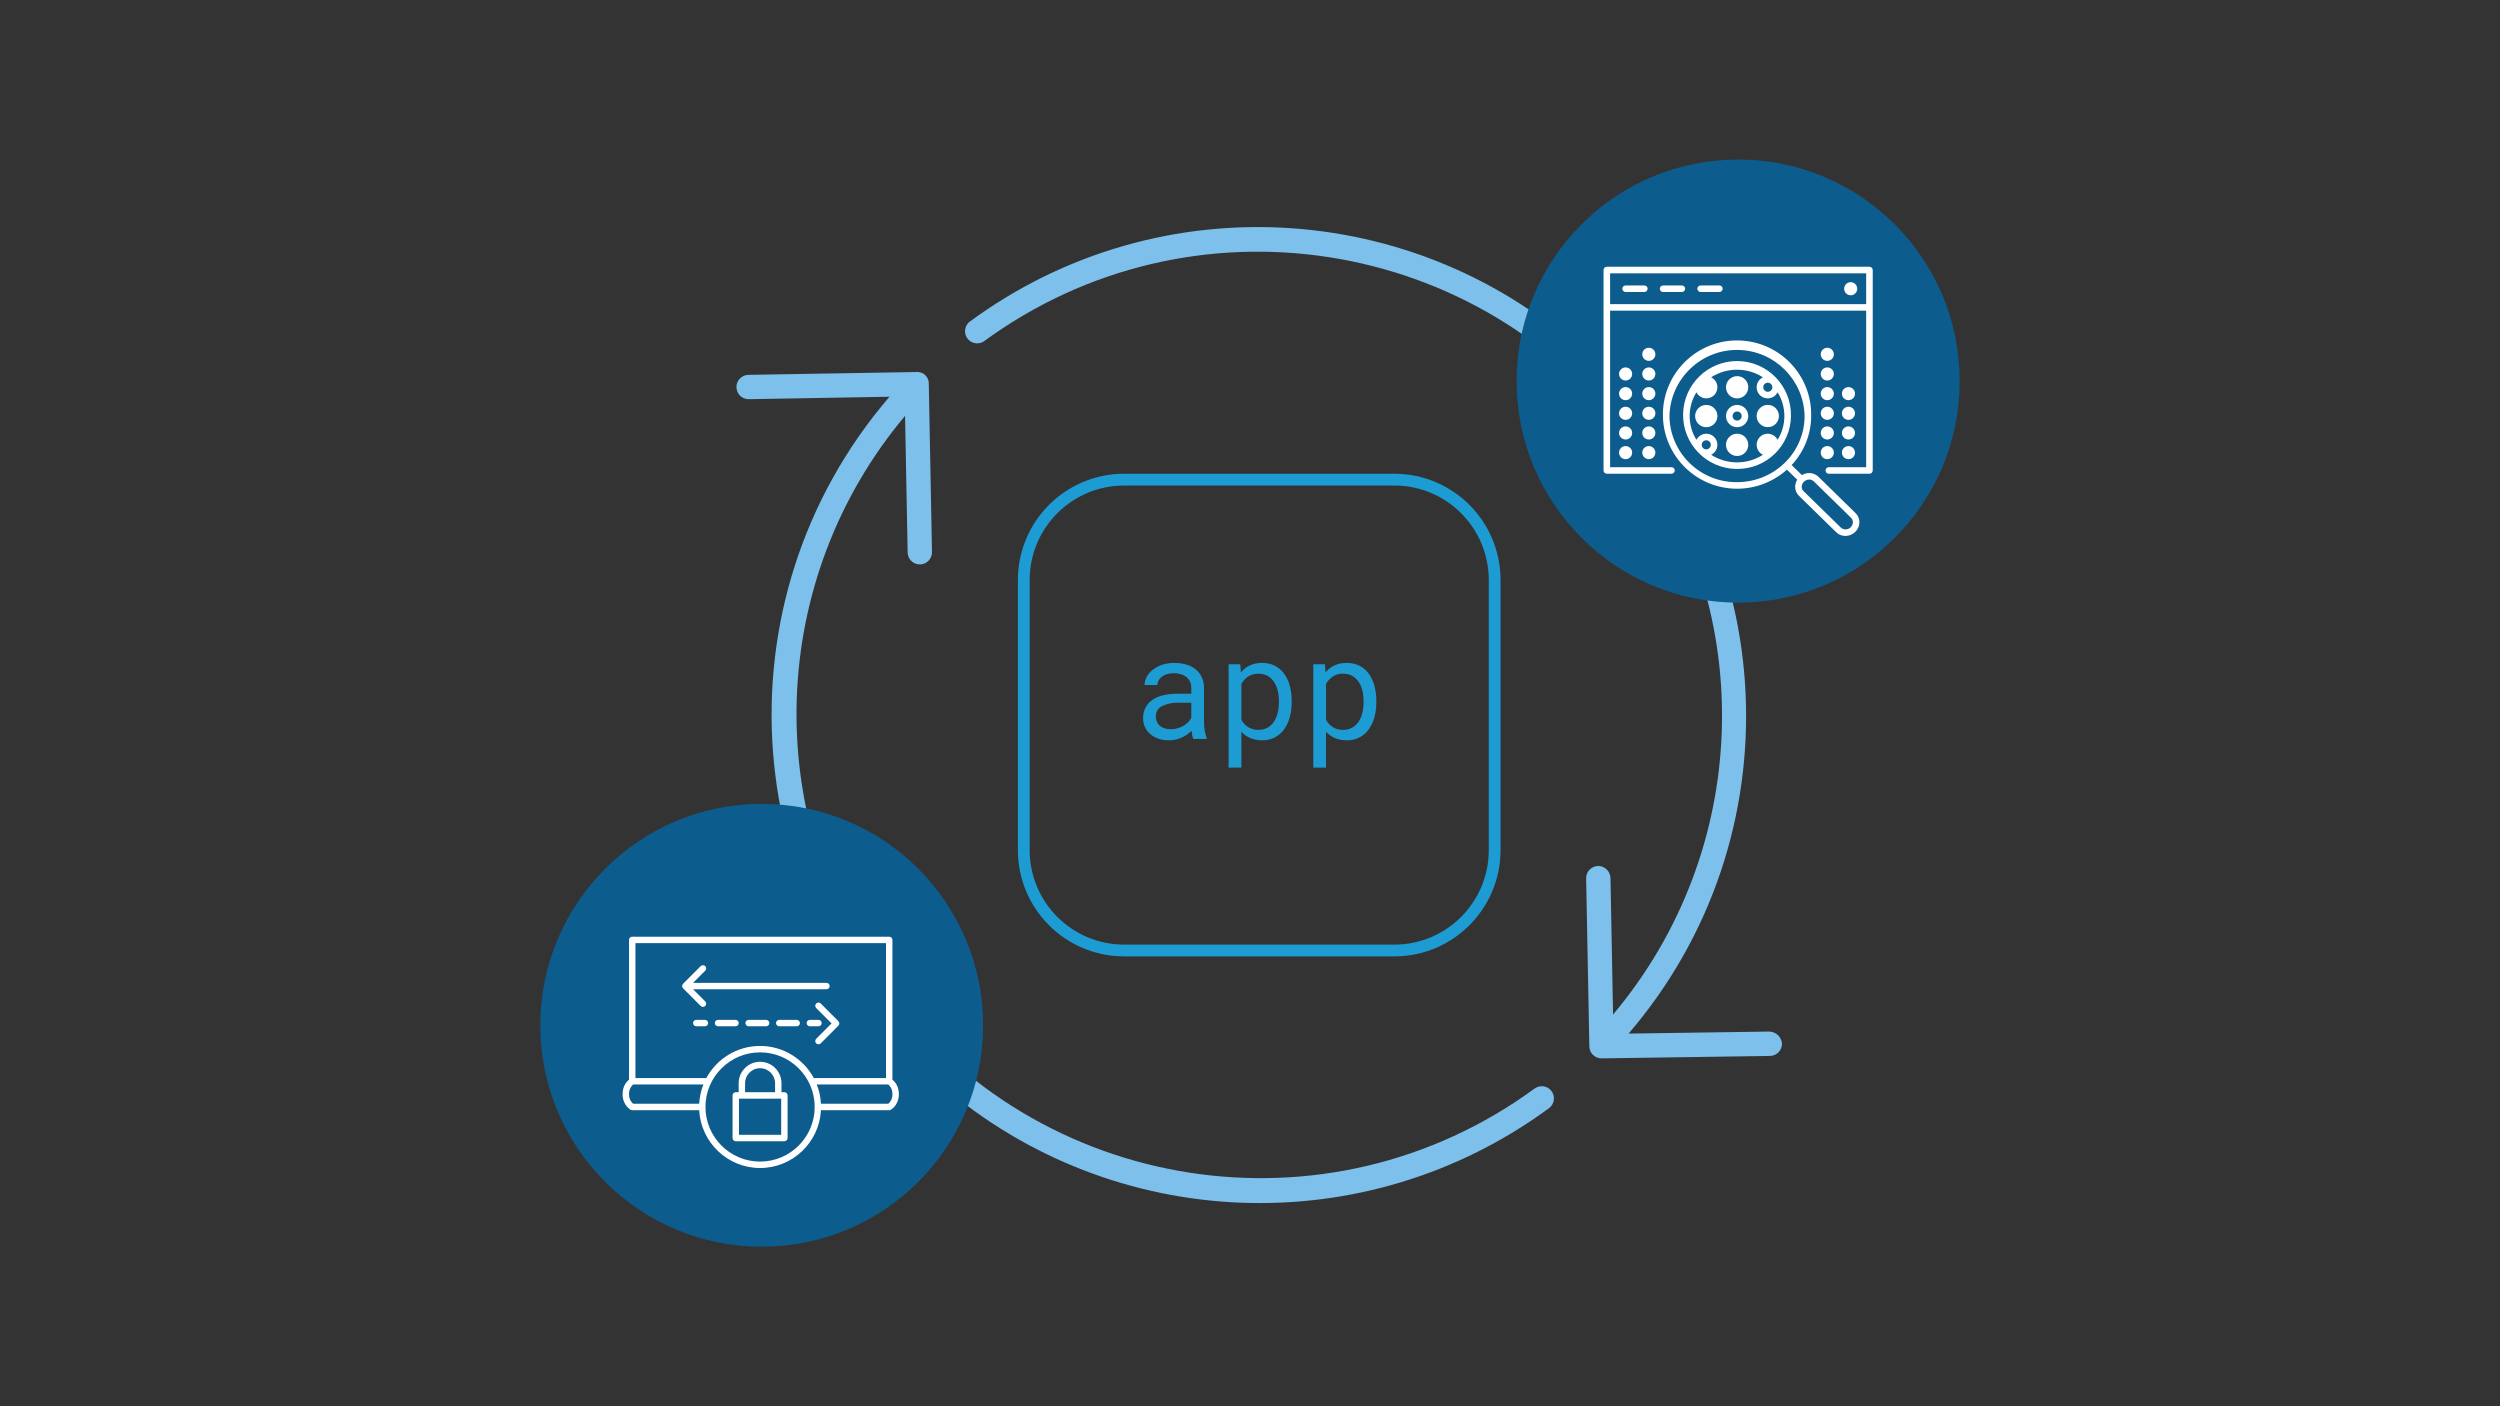 <svg viewBox="0 0 1200 675" xmlns="http://www.w3.org/2000/svg" id="a"><rect x="0" y="0" width="1200" height="675" fill="#333333" stroke="none"/><g><path fill="#1d9cd3" d="M669.294,459.067h-129.736c-28.136-.031-50.937-22.832-50.968-50.968v-129.736c.031-28.136,22.832-50.937,50.968-50.968h129.736c28.136,.031,50.937,22.832,50.968,50.968v129.736c-.031,28.136-22.832,50.937-50.968,50.968Zm-129.736-226.021c-25.016,.028-45.289,20.301-45.317,45.317v129.736c.028,25.016,20.301,45.289,45.317,45.317h129.736c25.016-.028,45.289-20.301,45.317-45.317v-129.736c-.028-25.016-20.301-45.289-45.317-45.317h-129.736Z"></path><path fill="#1d9cd3" d="M572.817,354.68c-.268-.549-.458-1.133-.565-1.735-.148-.716-.254-1.441-.316-2.17-.642,.639-1.334,1.227-2.068,1.757-.789,.565-1.631,1.051-2.514,1.452-.941,.43-1.924,.763-2.933,.994-1.086,.249-2.197,.372-3.311,.367-1.754,.031-3.5-.244-5.159-.814-1.432-.493-2.758-1.25-3.91-2.232-1.056-.925-1.902-2.066-2.481-3.345-.588-1.317-.886-2.745-.876-4.187-.041-1.794,.363-3.57,1.175-5.17,.79-1.485,1.933-2.752,3.328-3.69,1.577-1.046,3.334-1.791,5.182-2.198,2.224-.509,4.5-.754,6.781-.729h6.673v-2.825c.017-1.003-.186-1.999-.593-2.916-.393-.852-.972-1.605-1.695-2.204-.789-.637-1.695-1.115-2.667-1.407-1.143-.344-2.332-.511-3.526-.497-1.104-.014-2.204,.143-3.26,.463-.874,.266-1.696,.681-2.43,1.226-.641,.482-1.167,1.1-1.543,1.808-.362,.664-.556,1.407-.565,2.164h-6.159c.032-1.34,.376-2.654,1.006-3.837,.702-1.31,1.663-2.464,2.825-3.39,1.338-1.065,2.85-1.889,4.47-2.435,1.926-.644,3.948-.957,5.978-.927,1.909-.014,3.811,.237,5.651,.746,1.641,.447,3.178,1.215,4.52,2.26,1.272,1.008,2.296,2.293,2.995,3.758,.76,1.647,1.133,3.447,1.091,5.261v16.658c.008,1.269,.119,2.535,.333,3.786,.183,1.196,.494,2.368,.927,3.498v.526l-6.362-.017Zm-10.826-4.667c1.132,.009,2.259-.147,3.345-.463,.989-.289,1.938-.701,2.825-1.226,.81-.475,1.552-1.059,2.204-1.735,.583-.604,1.072-1.291,1.452-2.04v-7.25h-5.684c-2.869-.143-5.73,.401-8.346,1.588-1.902,.923-3.073,2.889-2.978,5.001-.009,.838,.143,1.671,.446,2.452,.292,.74,.75,1.403,1.339,1.938,.659,.573,1.428,1.005,2.26,1.271,1.013,.326,2.072,.483,3.136,.463Z"></path><path fill="#1d9cd3" d="M619.999,337.169c.02,2.419-.291,4.83-.927,7.165-.547,2.075-1.466,4.034-2.712,5.78-1.158,1.602-2.67,2.915-4.419,3.837-1.858,.956-3.923,1.435-6.012,1.396-1.977,.038-3.941-.323-5.775-1.062-1.637-.686-3.102-1.726-4.289-3.046v17.217h-6.131v-49.595h5.594l.299,3.905c1.157-1.449,2.635-2.609,4.317-3.39,1.852-.815,3.859-1.216,5.882-1.175,2.11-.042,4.2,.425,6.091,1.362,1.754,.893,3.273,2.186,4.436,3.775,1.254,1.741,2.173,3.699,2.712,5.775,.639,2.396,.95,4.867,.927,7.346l.006,.712Zm-6.125-.718c.012-1.678-.178-3.351-.565-4.984-.347-1.485-.953-2.896-1.791-4.17-.781-1.183-1.83-2.164-3.063-2.865-1.359-.739-2.889-1.105-4.436-1.062-1.752-.059-3.479,.42-4.95,1.373-1.325,.91-2.419,2.117-3.193,3.526v17.251c.77,1.388,1.858,2.573,3.176,3.458,1.504,.947,3.259,1.416,5.035,1.345,1.537,.04,3.057-.332,4.402-1.079,1.231-.709,2.275-1.7,3.046-2.893,.827-1.29,1.427-2.712,1.774-4.204,.386-1.639,.575-3.317,.565-5.001v-.695Z"></path><path fill="#1d9cd3" d="M660.632,337.169c.018,2.419-.294,4.83-.927,7.165-.551,2.074-1.472,4.033-2.718,5.78-1.157,1.603-2.669,2.916-4.419,3.837-1.856,.955-3.92,1.435-6.007,1.396-1.979,.039-3.945-.322-5.78-1.062-1.637-.686-3.102-1.726-4.289-3.046v17.217h-6.125v-49.595h5.6l.294,3.905c1.158-1.45,2.638-2.611,4.323-3.39,1.85-.815,3.855-1.216,5.877-1.175,2.11-.043,4.2,.424,6.091,1.362,1.755,.892,3.274,2.185,4.436,3.775,1.253,1.742,2.175,3.699,2.718,5.775,.636,2.396,.948,4.867,.927,7.346v.712Zm-6.125-.718c.014-1.678-.175-3.352-.565-4.984-.345-1.484-.95-2.896-1.786-4.17-.782-1.182-1.831-2.163-3.063-2.865-1.36-.737-2.889-1.104-4.436-1.062-1.752-.061-3.48,.418-4.95,1.373-1.327,.909-2.422,2.117-3.198,3.526v17.251c.772,1.388,1.862,2.573,3.181,3.458,1.501,.947,3.255,1.416,5.029,1.345,1.539,.04,3.061-.333,4.407-1.079,1.228-.712,2.272-1.703,3.046-2.893,.825-1.29,1.423-2.712,1.769-4.204,.388-1.638,.578-3.317,.565-5.001v-.695Z"></path></g><g><path fill="#7cc0eb" d="M435.67,265.189c.057,3.185,2.656,5.736,5.841,5.736h.105c3.225-.058,5.793-2.719,5.736-5.944,0,0,0-.001,0-.002l-1.53-80.672c.146-3.029-2.191-5.602-5.22-5.748-.238-.011-.477-.007-.714,.012l-80.602,1.355c-3.226,.026-5.82,2.662-5.794,5.887,.026,3.226,2.662,5.82,5.887,5.794h.117l67.46-1.168c-84.336,98.164-73.126,246.109,25.038,330.444,82.757,71.099,203.633,75.676,291.529,11.038,2.597-1.916,3.148-5.574,1.232-8.171-1.916-2.597-5.574-3.148-8.171-1.232h0c-99.273,72.639-238.635,51.048-311.274-48.225-60.546-82.747-56.781-196.137,9.122-274.684l1.238,65.579Z"></path><path fill="#7cc0eb" d="M766.687,175.265c-81.879-79.827-209.539-88.566-301.532-20.641-2.405,2.15-2.612,5.842-.462,8.247,1.876,2.099,4.984,2.561,7.39,1.098,99.19-72.763,238.585-51.339,311.348,47.852,60.777,82.851,56.992,196.526-9.161,275.151l-1.238-65.568c-.119-3.199-2.745-5.732-5.946-5.736-3.225,.058-5.793,2.719-5.736,5.944,0,0,0,.001,0,.002l1.53,80.672c.057,3.185,2.656,5.736,5.841,5.736h.082l80.8-1.168c3.225-.045,5.804-2.696,5.759-5.921h0c-.267-3.135-2.794-5.598-5.934-5.783l-67.694,.97c80.669-94.086,74.074-234.73-15.046-320.854Z"></path></g><circle fill="#0c5c8d" r="106.347" cy="182.924" cx="834.304"></circle><path fill="#fff" d="M872.792,228.79c-2.153-1.997-5.378-2.301-7.865-.739l-4.952-4.826c6.01-6.361,9.365-14.776,9.382-23.527,.387-19.65-15.228-35.894-34.878-36.281-19.65-.387-35.894,15.228-36.281,34.878-.387,19.65,15.228,35.894,34.878,36.281,.234,.005,.467,.007,.701,.007,8.838,.009,17.366-3.252,23.943-9.155l4.965,4.839c-.647,1.015-.995,2.191-1.004,3.395-.01,1.624,.642,3.183,1.806,4.317l17.933,17.534c1.171,1.132,2.741,1.759,4.37,1.743,1.765-.007,3.457-.701,4.719-1.935,1.277-1.22,2.002-2.909,2.007-4.675,.009-1.623-.643-3.18-1.806-4.313l-17.918-17.54Zm-71.45-29.093c.394-17.912,15.235-32.113,33.147-31.718,17.357,.382,31.336,14.362,31.718,31.718-.011,8.457-3.443,16.551-9.514,22.439-.019,0-.041,.022-.057,.038v.025c-6.118,5.941-14.316,9.256-22.845,9.237-17.718,.178-32.236-14.021-32.45-31.739Zm86.999,53.363c-1.264,1.324-3.349,1.412-4.719,.198l-17.933-17.537c-.555-.543-.865-1.288-.859-2.064,.01-.918,.393-1.792,1.06-2.423,.677-.668,1.588-1.045,2.539-1.051,.806-.01,1.584,.296,2.168,.853l17.933,17.534h0c.555,.543,.865,1.288,.859,2.064-.006,.917-.384,1.793-1.048,2.426Z"></path><path fill="#fff" d="M859.663,199.697c.276-14.298-11.09-26.112-25.388-26.389-14.298-.276-26.112,11.09-26.389,25.388-.276,14.298,11.09,26.112,25.388,26.389,.167,.003,.334,.005,.502,.005,14.154,.121,25.735-11.239,25.887-25.393Zm-11.122-15.998c1.204-.002,2.182,.973,2.183,2.177,.002,1.204-.973,2.182-2.177,2.183-1.204,.002-2.182-.973-2.183-2.177v-.003c0-1.203,.974-2.179,2.177-2.18Zm-29.53,32c-1.204,.002-2.182-.973-2.183-2.177-.002-1.204,.973-2.182,2.177-2.183,1.204-.002,2.182,.973,2.183,2.177v.003c-.002,1.202-.975,2.177-2.177,2.18Zm2.331,2.602c2.647-1.279,3.756-4.462,2.477-7.109-1.279-2.647-4.462-3.756-7.109-2.477-1.048,.506-1.901,1.342-2.428,2.378-4.329-6.979-4.329-15.809,0-22.788,1.33,2.622,4.534,3.669,7.156,2.339,2.622-1.33,3.669-4.534,2.339-7.156-.529-1.042-1.385-1.881-2.438-2.388,7.575-4.851,17.28-4.851,24.855,0-2.648,1.278-3.758,4.46-2.48,7.108,1.278,2.648,4.46,3.758,7.108,2.48,1.05-.507,1.905-1.344,2.433-2.384,4.329,6.979,4.329,15.809,0,22.788-1.334-2.62-4.539-3.663-7.159-2.329-2.62,1.334-3.663,4.539-2.329,7.159,.528,1.037,1.381,1.872,2.428,2.378-7.575,4.852-17.28,4.852-24.855,0h.003Z"></path><path fill="#fff" d="M897.335,128.045h-126.062c-.869,0-1.573,.704-1.573,1.573v96.204c0,.869,.704,1.573,1.573,1.573h31.04c.869,0,1.573-.704,1.573-1.573s-.704-1.573-1.573-1.573h-29.467v-75.115h122.915v75.115h-17.933c-.869,0-1.573,.704-1.573,1.573s.704,1.573,1.573,1.573h19.506c.869,0,1.573-.704,1.573-1.573v-96.204c0-.869-.704-1.573-1.573-1.573Zm-124.489,3.146h122.915v14.787h-122.915v-14.787Z"></path><path fill="#fff" d="M789.282,137.015h-9.004c-.869,0-1.573,.704-1.573,1.573s.704,1.573,1.573,1.573h9.004c.869,0,1.573-.704,1.573-1.573s-.704-1.573-1.573-1.573Z"></path><path fill="#fff" d="M807.291,137.015h-9.004c-.869,0-1.573,.704-1.573,1.573s.704,1.573,1.573,1.573h9.004c.869,0,1.573-.704,1.573-1.573s-.704-1.573-1.573-1.573Z"></path><path fill="#fff" d="M825.3,137.015h-9.004c-.869,0-1.573,.704-1.573,1.573s.704,1.573,1.573,1.573h9.004c.869,0,1.573-.704,1.573-1.573s-.704-1.573-1.573-1.573Z"></path><circle fill="#fff" r="3.146" cy="138.591" cx="888.331"></circle><circle fill="#fff" r="3.146" cy="217.259" cx="780.29"></circle><circle fill="#fff" r="3.146" cy="217.259" cx="791.437"></circle><circle fill="#fff" r="3.146" cy="207.82" cx="780.29"></circle><circle fill="#fff" r="3.146" cy="207.82" cx="791.437"></circle><circle fill="#fff" r="3.146" cy="198.382" cx="780.29"></circle><circle fill="#fff" r="3.146" cy="198.382" cx="791.437"></circle><circle fill="#fff" r="3.146" cy="188.943" cx="780.29"></circle><circle fill="#fff" r="3.146" cy="188.943" cx="791.437"></circle><circle fill="#fff" r="3.146" cy="179.504" cx="780.29"></circle><circle fill="#fff" r="3.146" cy="179.504" cx="791.437"></circle><circle fill="#fff" r="3.146" cy="170.066" cx="791.437"></circle><circle fill="#fff" r="3.146" cy="217.259" cx="877.102"></circle><circle fill="#fff" r="3.146" cy="217.259" cx="887.261"></circle><circle fill="#fff" r="3.146" cy="207.82" cx="877.102"></circle><circle fill="#fff" r="3.146" cy="207.82" cx="887.261"></circle><circle fill="#fff" r="3.146" cy="198.382" cx="877.102"></circle><circle fill="#fff" r="3.146" cy="198.382" cx="887.261"></circle><circle fill="#fff" r="3.146" cy="188.943" cx="877.102"></circle><circle fill="#fff" r="3.146" cy="188.943" cx="887.261"></circle><circle fill="#fff" r="3.146" cy="179.504" cx="877.102"></circle><circle fill="#fff" r="3.146" cy="170.066" cx="877.102"></circle><path fill="#fff" d="M833.82,194.361c-2.954,0-5.349,2.395-5.349,5.349s2.395,5.349,5.349,5.349,5.349-2.395,5.349-5.349-2.395-5.349-5.349-5.349h0Zm0,7.519c-1.204,0-2.18-.976-2.18-2.18,0-1.204,.976-2.18,2.18-2.18,1.203,0,2.179,.974,2.18,2.177,0,1.205-.976,2.182-2.18,2.183Z"></path><path fill="#fff" d="M833.82,180.54c-2.954,0-5.349,2.395-5.349,5.349s2.395,5.349,5.349,5.349,5.349-2.395,5.349-5.349-2.395-5.349-5.349-5.349h0Z"></path><path fill="#fff" d="M833.82,208.182c-2.954,0-5.349,2.395-5.349,5.349s2.395,5.349,5.349,5.349,5.349-2.395,5.349-5.349-2.395-5.349-5.349-5.349h0Z"></path><path fill="#fff" d="M848.541,205.039c2.954,0,5.349-2.395,5.349-5.349s-2.395-5.349-5.349-5.349-5.349,2.395-5.349,5.349,2.395,5.349,5.349,5.349h0Z"></path><path fill="#fff" d="M819.011,194.361c-2.954,0-5.349,2.395-5.349,5.349s2.395,5.349,5.349,5.349,5.349-2.395,5.349-5.349-2.395-5.349-5.349-5.349h0Z"></path><circle fill="#0c5c8d" r="106.277" cy="492.146" cx="365.626"></circle><path fill="#fff" d="M338.361,489.532h-4.148c-.851,0-1.542,.691-1.542,1.542s.691,1.542,1.542,1.542h4.151c.851,0,1.542-.691,1.542-1.542s-.691-1.542-1.545-1.542Z"></path><path fill="#fff" d="M367.737,489.532h-8.392c-.851,0-1.542,.691-1.542,1.542s.691,1.542,1.542,1.542h8.392c.851,0,1.542-.691,1.542-1.542s-.688-1.542-1.542-1.542Z"></path><path fill="#fff" d="M353.051,489.532h-8.395c-.851,0-1.542,.691-1.542,1.542s.691,1.542,1.542,1.542h8.395c.851,0,1.542-.691,1.542-1.542s-.691-1.542-1.542-1.542Z"></path><path fill="#fff" d="M382.426,489.532h-8.395c-.851,0-1.542,.691-1.542,1.542s.691,1.542,1.542,1.542h8.395c.851,0,1.542-.691,1.542-1.542s-.691-1.542-1.542-1.542Z"></path><path fill="#fff" d="M394.41,491.074c0-.851-.691-1.542-1.542-1.542h-4.148c-.851,0-1.542,.691-1.542,1.542s.691,1.542,1.542,1.542h4.148c.854,0,1.542-.688,1.542-1.542Z"></path><path fill="#fff" d="M391.779,481.677c-.604,.598-.604,1.579-.003,2.18l7.368,7.383-7.368,7.383c-.601,.601-.601,1.582,.003,2.18,.302,.302,.694,.45,1.089,.45s.79-.151,1.092-.45l8.456-8.472c.601-.601,.601-1.579,0-2.18l-8.456-8.472c-.601-.608-1.576-.608-2.18-.003Z"></path><path fill="#fff" d="M336.332,482.865c.302,.302,.697,.45,1.092,.45s.786-.151,1.089-.45c.604-.598,.604-1.579,.003-2.18l-5.829-5.841h64.015c.851,0,1.542-.691,1.542-1.542s-.691-1.542-1.542-1.542h-64.015l5.829-5.838c.601-.601,.601-1.582-.003-2.18-.598-.601-1.579-.601-2.18,0l-8.456,8.469c-.601,.601-.601,1.579,0,2.18l8.456,8.475Z"></path><path fill="#fff" d="M428.368,518.235v-67.071c0-.851-.691-1.542-1.542-1.542h-123.36c-.851,0-1.542,.691-1.542,1.542v67.071c-1.138,.934-3.084,3.084-3.084,6.945,0,5.329,3.725,7.432,3.883,7.519,.228,.126,.484,.191,.743,.191h32.151c.811,15.435,13.585,27.756,29.221,27.756s28.41-12.321,29.221-27.756h32.768c.259,0,.515-.065,.743-.191,.157-.086,3.883-2.19,3.883-7.519,0-3.861-1.946-6.011-3.084-6.945Zm-3.084-65.529v64.764h-34.655c-4.956-9.172-14.658-15.42-25.795-15.42s-20.839,6.248-25.795,15.42h-34.032v-64.764h120.276Zm-123.36,72.474c0-2.751,1.406-4.151,2.014-4.626h33.69c-1.15,2.89-1.838,6.001-2.008,9.252h-31.679c-.62-.484-2.017-1.881-2.017-4.626Zm62.914,32.382c-14.455,0-26.214-11.759-26.214-26.214s11.759-26.214,26.214-26.214,26.214,11.759,26.214,26.214-11.759,26.214-26.214,26.214Zm61.517-27.756h-32.296c-.17-3.251-.857-6.362-2.008-9.252h34.303c.62,.484,2.017,1.881,2.017,4.626-.003,2.751-1.409,4.151-2.017,4.626Z"></path><path fill="#fff" d="M376.507,524.261h-1.388v-4.302c0-5.684-4.614-10.307-10.282-10.307s-10.282,4.623-10.282,10.307v4.302h-1.388c-.851,0-1.542,.691-1.542,1.542v20.453c0,.851,.691,1.542,1.542,1.542h23.34c.851,0,1.542-.691,1.542-1.542v-20.453c0-.851-.691-1.542-1.542-1.542Zm-18.868-4.299c0-3.981,3.229-7.223,7.198-7.223s7.198,3.241,7.198,7.223v4.302h-14.396v-4.302Zm17.326,24.752h-20.256v-17.369h20.256v17.369Z"></path></svg>